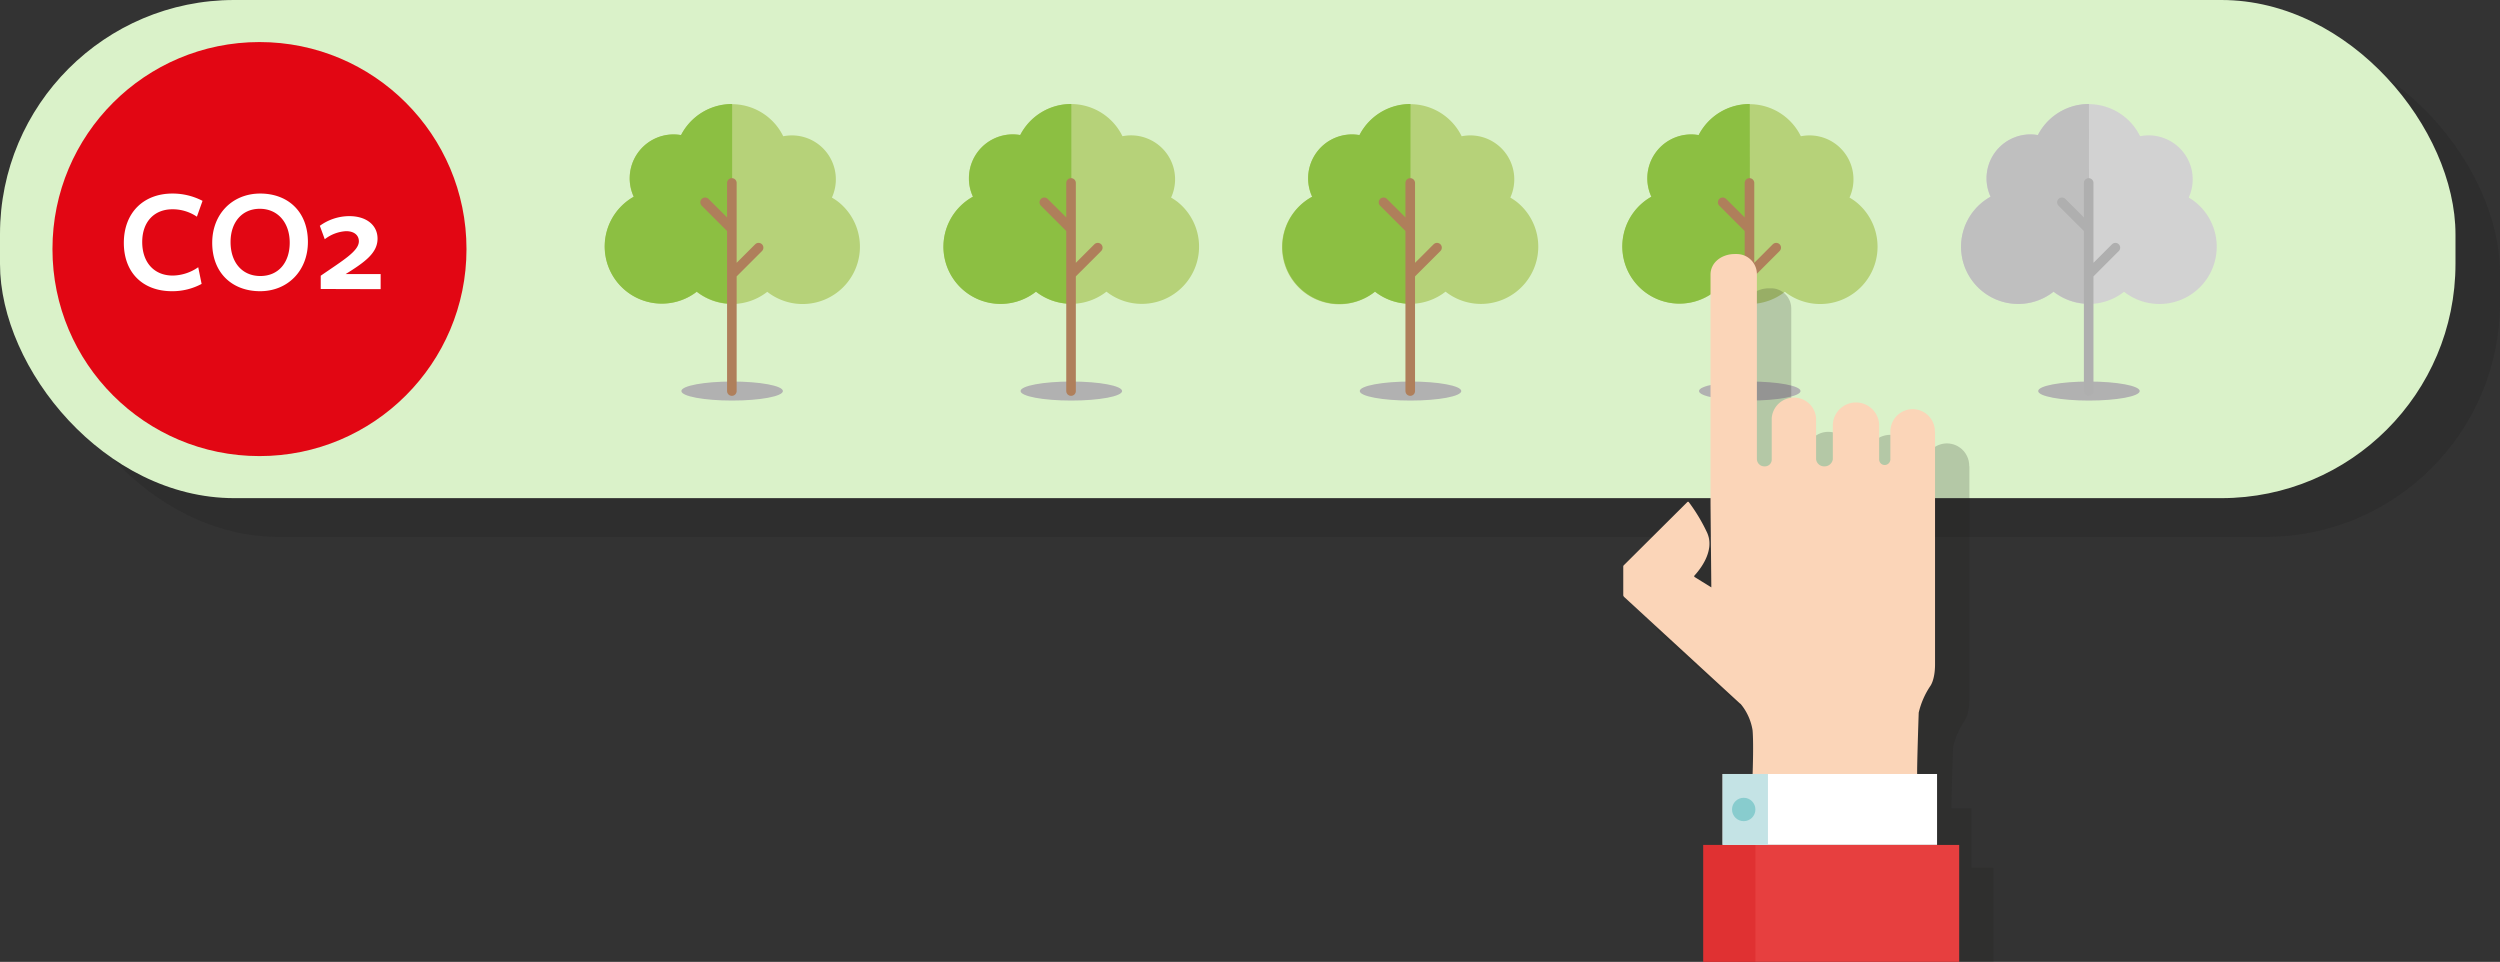 <svg xmlns="http://www.w3.org/2000/svg" viewBox="0 0 620 238.55"><rect x="0" y="0" width="620" height="238.55" fill="#333333" stroke="none"/><g data-name="Livello 2"><rect width="608.96" height="123.54" x="11.04" y="9.61" fill="#1d1d1b" opacity=".2" rx="58.09"/><rect width="608.96" height="123.54" fill="#daf2c9" rx="58.09"/><ellipse cx="518.06" cy="96.98" fill="#b1b1b1" rx="12.59" ry="2.36"/><path fill="#d2d2d2" fill-rule="evenodd" d="M542.8 49a10.88 10.88 0 0 0-5.38-14.43 10.76 10.76 0 0 0-4.54-1 10.94 10.94 0 0 0-2.14.21 14.19 14.19 0 0 0-25.36-.26 11.1 11.1 0 0 0-1.82-.17 10.89 10.89 0 0 0-9.91 15.45 14.18 14.18 0 1 0 15.63 23.56 14.16 14.16 0 0 0 17.49 0A14.18 14.18 0 1 0 544.31 50a14.42 14.42 0 0 0-1.51-1Z"/><path fill="#bfbfbf" fill-rule="evenodd" d="M518.06 25.79H518a14.2 14.2 0 0 0-12.6 7.7 11.09 11.09 0 0 0-1.82-.16 10.89 10.89 0 0 0-9.91 15.45 14.18 14.18 0 1 0 15.63 23.55 14.11 14.11 0 0 0 8.71 3h.07Z"/><path fill="none" stroke="#afafaf" stroke-linecap="round" stroke-miterlimit="10" stroke-width="2.38" d="M517.99 45.37v51.61M517.99 56.8l-6.63-6.63M517.99 68.05l6.63-6.63"/><ellipse cx="433.94" cy="96.98" fill="#b1b1b1" rx="12.59" ry="2.36"/><path fill="#b6d279" fill-rule="evenodd" d="M458.68 49a10.9 10.9 0 0 0-9.93-15.42 11.09 11.09 0 0 0-2.14.21 14.18 14.18 0 0 0-25.35-.26 11.1 11.1 0 0 0-1.82-.17 10.89 10.89 0 0 0-9.91 15.45 14.17 14.17 0 1 0 15.63 23.56 14.16 14.16 0 0 0 17.49 0A14.18 14.18 0 1 0 460.19 50a14.42 14.42 0 0 0-1.51-1Z"/><path fill="#8cbf42" fill-rule="evenodd" d="M433.94 25.79h-.07a14.19 14.19 0 0 0-12.6 7.7 11.09 11.09 0 0 0-1.82-.16 10.89 10.89 0 0 0-9.91 15.45 14.17 14.17 0 1 0 15.63 23.55 14.09 14.09 0 0 0 8.71 3h.12Z"/><path fill="none" stroke="#af7f5b" stroke-linecap="round" stroke-miterlimit="10" stroke-width="2.38" d="M433.87 45.37v51.61M433.87 56.8l-6.64-6.63M433.87 68.05l6.63-6.63"/><ellipse cx="349.81" cy="96.98" fill="#b1b1b1" rx="12.59" ry="2.36"/><path fill="#b6d279" fill-rule="evenodd" d="M374.56 49a10.9 10.9 0 0 0-9.93-15.42 11 11 0 0 0-2.14.21 14.18 14.18 0 0 0-25.35-.26 11.2 11.2 0 0 0-1.82-.17 10.89 10.89 0 0 0-9.91 15.45A14.17 14.17 0 1 0 341 72.33a14.18 14.18 0 0 0 17.5 0A14.18 14.18 0 0 0 376.07 50a15.55 15.55 0 0 0-1.51-1Z"/><path fill="#8cbf42" fill-rule="evenodd" d="M349.81 25.79h-.07a14.17 14.17 0 0 0-12.59 7.7 11.09 11.09 0 0 0-1.82-.16 10.89 10.89 0 0 0-9.91 15.45A14.17 14.17 0 1 0 341 72.33a14.13 14.13 0 0 0 8.71 3h.07Z"/><path fill="none" stroke="#af7f5b" stroke-linecap="round" stroke-miterlimit="10" stroke-width="2.38" d="M349.74 45.37v51.61M349.74 56.8l-6.63-6.63M349.74 68.05l6.64-6.63"/><ellipse cx="265.69" cy="96.98" fill="#b1b1b1" rx="12.59" ry="2.36"/><path fill="#b6d279" fill-rule="evenodd" d="M290.43 49a10.87 10.87 0 0 0-5.38-14.43 10.76 10.76 0 0 0-4.54-1 10.94 10.94 0 0 0-2.14.21 14.19 14.19 0 0 0-25.37-.29 11.1 11.1 0 0 0-1.82-.17 10.9 10.9 0 0 0-10.9 10.89 10.73 10.73 0 0 0 1 4.56 14.18 14.18 0 1 0 15.63 23.56 14.16 14.16 0 0 0 17.49 0A14.18 14.18 0 1 0 291.94 50a14.42 14.42 0 0 0-1.51-1Z"/><path fill="#8cbf42" fill-rule="evenodd" d="M265.69 25.79h-.07a14.2 14.2 0 0 0-12.6 7.7 11.09 11.09 0 0 0-1.82-.16 10.88 10.88 0 0 0-10.9 10.88 10.74 10.74 0 0 0 1 4.57 14.18 14.18 0 1 0 15.63 23.55 14.11 14.11 0 0 0 8.71 3h.07Z"/><path fill="none" stroke="#af7f5b" stroke-linecap="round" stroke-miterlimit="10" stroke-width="2.38" d="M265.62 45.37v51.61M265.62 56.8l-6.63-6.63M265.62 68.05l6.63-6.63"/><ellipse cx="181.57" cy="96.98" fill="#b1b1b1" rx="12.59" ry="2.36"/><path fill="#b6d279" fill-rule="evenodd" d="M206.31 49a10.9 10.9 0 0 0-9.92-15.42 11.11 11.11 0 0 0-2.15.21 14.18 14.18 0 0 0-25.35-.26 11.1 11.1 0 0 0-1.82-.17 10.89 10.89 0 0 0-9.91 15.45 14.17 14.17 0 1 0 15.63 23.56 14.16 14.16 0 0 0 17.49 0A14.18 14.18 0 1 0 207.82 50a14.42 14.42 0 0 0-1.51-1Z"/><path fill="#8cbf42" fill-rule="evenodd" d="M181.57 25.79h-.07a14.2 14.2 0 0 0-12.6 7.7 11.09 11.09 0 0 0-1.82-.16 10.89 10.89 0 0 0-9.91 15.45 14.17 14.17 0 1 0 15.63 23.55 14.09 14.09 0 0 0 8.71 3h.07Z"/><path fill="none" stroke="#af7f5b" stroke-linecap="round" stroke-miterlimit="10" stroke-width="2.38" d="M181.5 45.37v51.61M181.5 56.8l-6.63-6.63M181.5 68.05l6.63-6.63"/><circle cx="64.35" cy="61.77" r="51.34" fill="#e20613"/><g fill="#fff"><path d="M48.83 53.74a10.73 10.73 0 0 0-6.06-1.84c-4.51 0-7.5 3.1-7.5 8.12s2.92 8.32 7.57 8.32a11.32 11.32 0 0 0 6.32-2.07l.84 4.14a15.34 15.34 0 0 1-7.35 1.81c-7.1 0-11.94-4.47-11.94-12C30.72 52.78 35.56 48 42.77 48a16.09 16.09 0 0 1 7.46 1.81ZM64.5 72.22c-6.84 0-11.87-4.47-11.87-12C52.63 53 57.7 48 64.53 48s11.83 4.44 11.83 12c0 7.16-5.02 12.22-11.86 12.22Zm-.08-20.44c-4.39 0-7.24 3.33-7.24 8.24 0 5.07 2.88 8.43 7.39 8.43s7.28-3.36 7.28-8.28-2.92-8.39-7.43-8.39ZM79.54 71.67v-3.29C85 64.61 89 62.28 89 59.84c0-1.48-1.14-2.51-3.18-2.51a9.47 9.47 0 0 0-5.28 2L79.32 56a12.48 12.48 0 0 1 7.31-2.4c4.25 0 7 2.25 7 5.58 0 3.55-3.1 5.8-7.91 8.79h8.68v3.74Z"/></g><g fill="#1d1d1b" opacity=".2"><path d="M488.36 115.62a5.54 5.54 0 0 0-5.44-5.65h-.08a5.52 5.52 0 0 0-5.52 5.54v6.76a1.44 1.44 0 0 1-1.29 1.55h-.14a1.37 1.37 0 0 1-1.35-1.4s0-.1 0-.15v-8.44a5.75 5.75 0 1 0-11.49 0v8.58a2.08 2.08 0 0 1-2.08 1.76 2 2 0 0 1-2.06-1.77v-10.25a5.52 5.52 0 0 0-11 0v10.43a1.7 1.7 0 0 1-1.78 1.59 1.84 1.84 0 0 1-1.9-1.78.24.24 0 0 1 0-.12V76.62a5 5 0 0 0-4.9-5.12h-.59c-3.12 0-6 2-6 5.11v56.89c0 .3.2 20.67.2 20.67l-4.16-2.59a.27.27 0 0 1 0-.37c1-1.1 5.39-6.13 3-10.89a43.05 43.05 0 0 0-4.48-7.32.25.25 0 0 0-.35 0l-15.54 15.56c-.1.12-.32.27-.32.42v7.2c0 .22.25.45.42.6l28.6 26.3h.06a13.59 13.59 0 0 1 3 6.59c.26 3.07.06 9.5 0 10.93 0 .15.13.21.28.21h40.27c.14 0 .26 0 .26-.21-.09-1.81.38-15.31.38-15.31a20 20 0 0 1 2.86-6.58s1.19-1.49 1.19-5.39v-57.7Z"/><path d="M435.7 200.46h53.2v17.58h-53.2z"/><path d="M430.91 215.2h63.47v23.35h-63.47z"/><path d="M430.92 218.04h12.92v20.51h-12.92z" opacity=".3" style="isolation:isolate"/><path d="M435.73 200.46h11.22v17.58h-11.22z"/><circle cx="440.94" cy="209.25" r="2.9"/></g><path fill="#fbd5b8" d="M479.86 107.12a5.54 5.54 0 0 0-5.44-5.65h-.08a5.55 5.55 0 0 0-5.53 5.55.45.45 0 0 0 0 .11v6.64a1.43 1.43 0 0 1-1.29 1.55h-.14a1.37 1.37 0 0 1-1.35-1.4.92.92 0 0 1 0-.16v-8.44a5.75 5.75 0 0 0-11.49 0v8.59a2.07 2.07 0 0 1-2.08 1.75 2 2 0 0 1-2.07-1.77v-10.24a5.52 5.52 0 0 0-11 0v10.42a1.69 1.69 0 0 1-1.78 1.59 1.84 1.84 0 0 1-1.9-1.78V68.12A5 5 0 0 0 430.8 63a4.47 4.47 0 0 0-.52 0h-.07c-3.12 0-6 2-6 5.11V125c0 .3.2 20.67.2 20.67l-4.17-2.58a.27.27 0 0 1 0-.37c1-1.09 5.39-6.12 3-10.88a42.67 42.67 0 0 0-4.43-7.33.25.25 0 0 0-.35 0L402.89 140c-.11.12-.32.28-.32.43v7.19c0 .23.25.46.42.61l28.59 26.3h.06a13.52 13.52 0 0 1 3 6.59c.26 3.07.06 9.49 0 10.93 0 .14.13.2.27.2h40.29c.15 0 .26 0 .26-.2-.08-1.82.38-15.31.38-15.31a20 20 0 0 1 2.86-6.58s1.19-1.5 1.19-5.39v-57.65Z"/><path fill="#fff" d="M427.19 191.95h53.2v17.58h-53.2z"/><path fill="#e73f3f" d="M422.41 209.54h63.47v29.02h-63.47z"/><path fill="#d01317" d="M422.42 209.54h12.92v29.02h-12.92z" opacity=".3" style="isolation:isolate"/><path fill="#c4e3e5" d="M427.23 191.95h11.22v17.58h-11.22z"/><circle cx="432.44" cy="200.75" r="2.9" fill="#88ccce"/></g></svg>